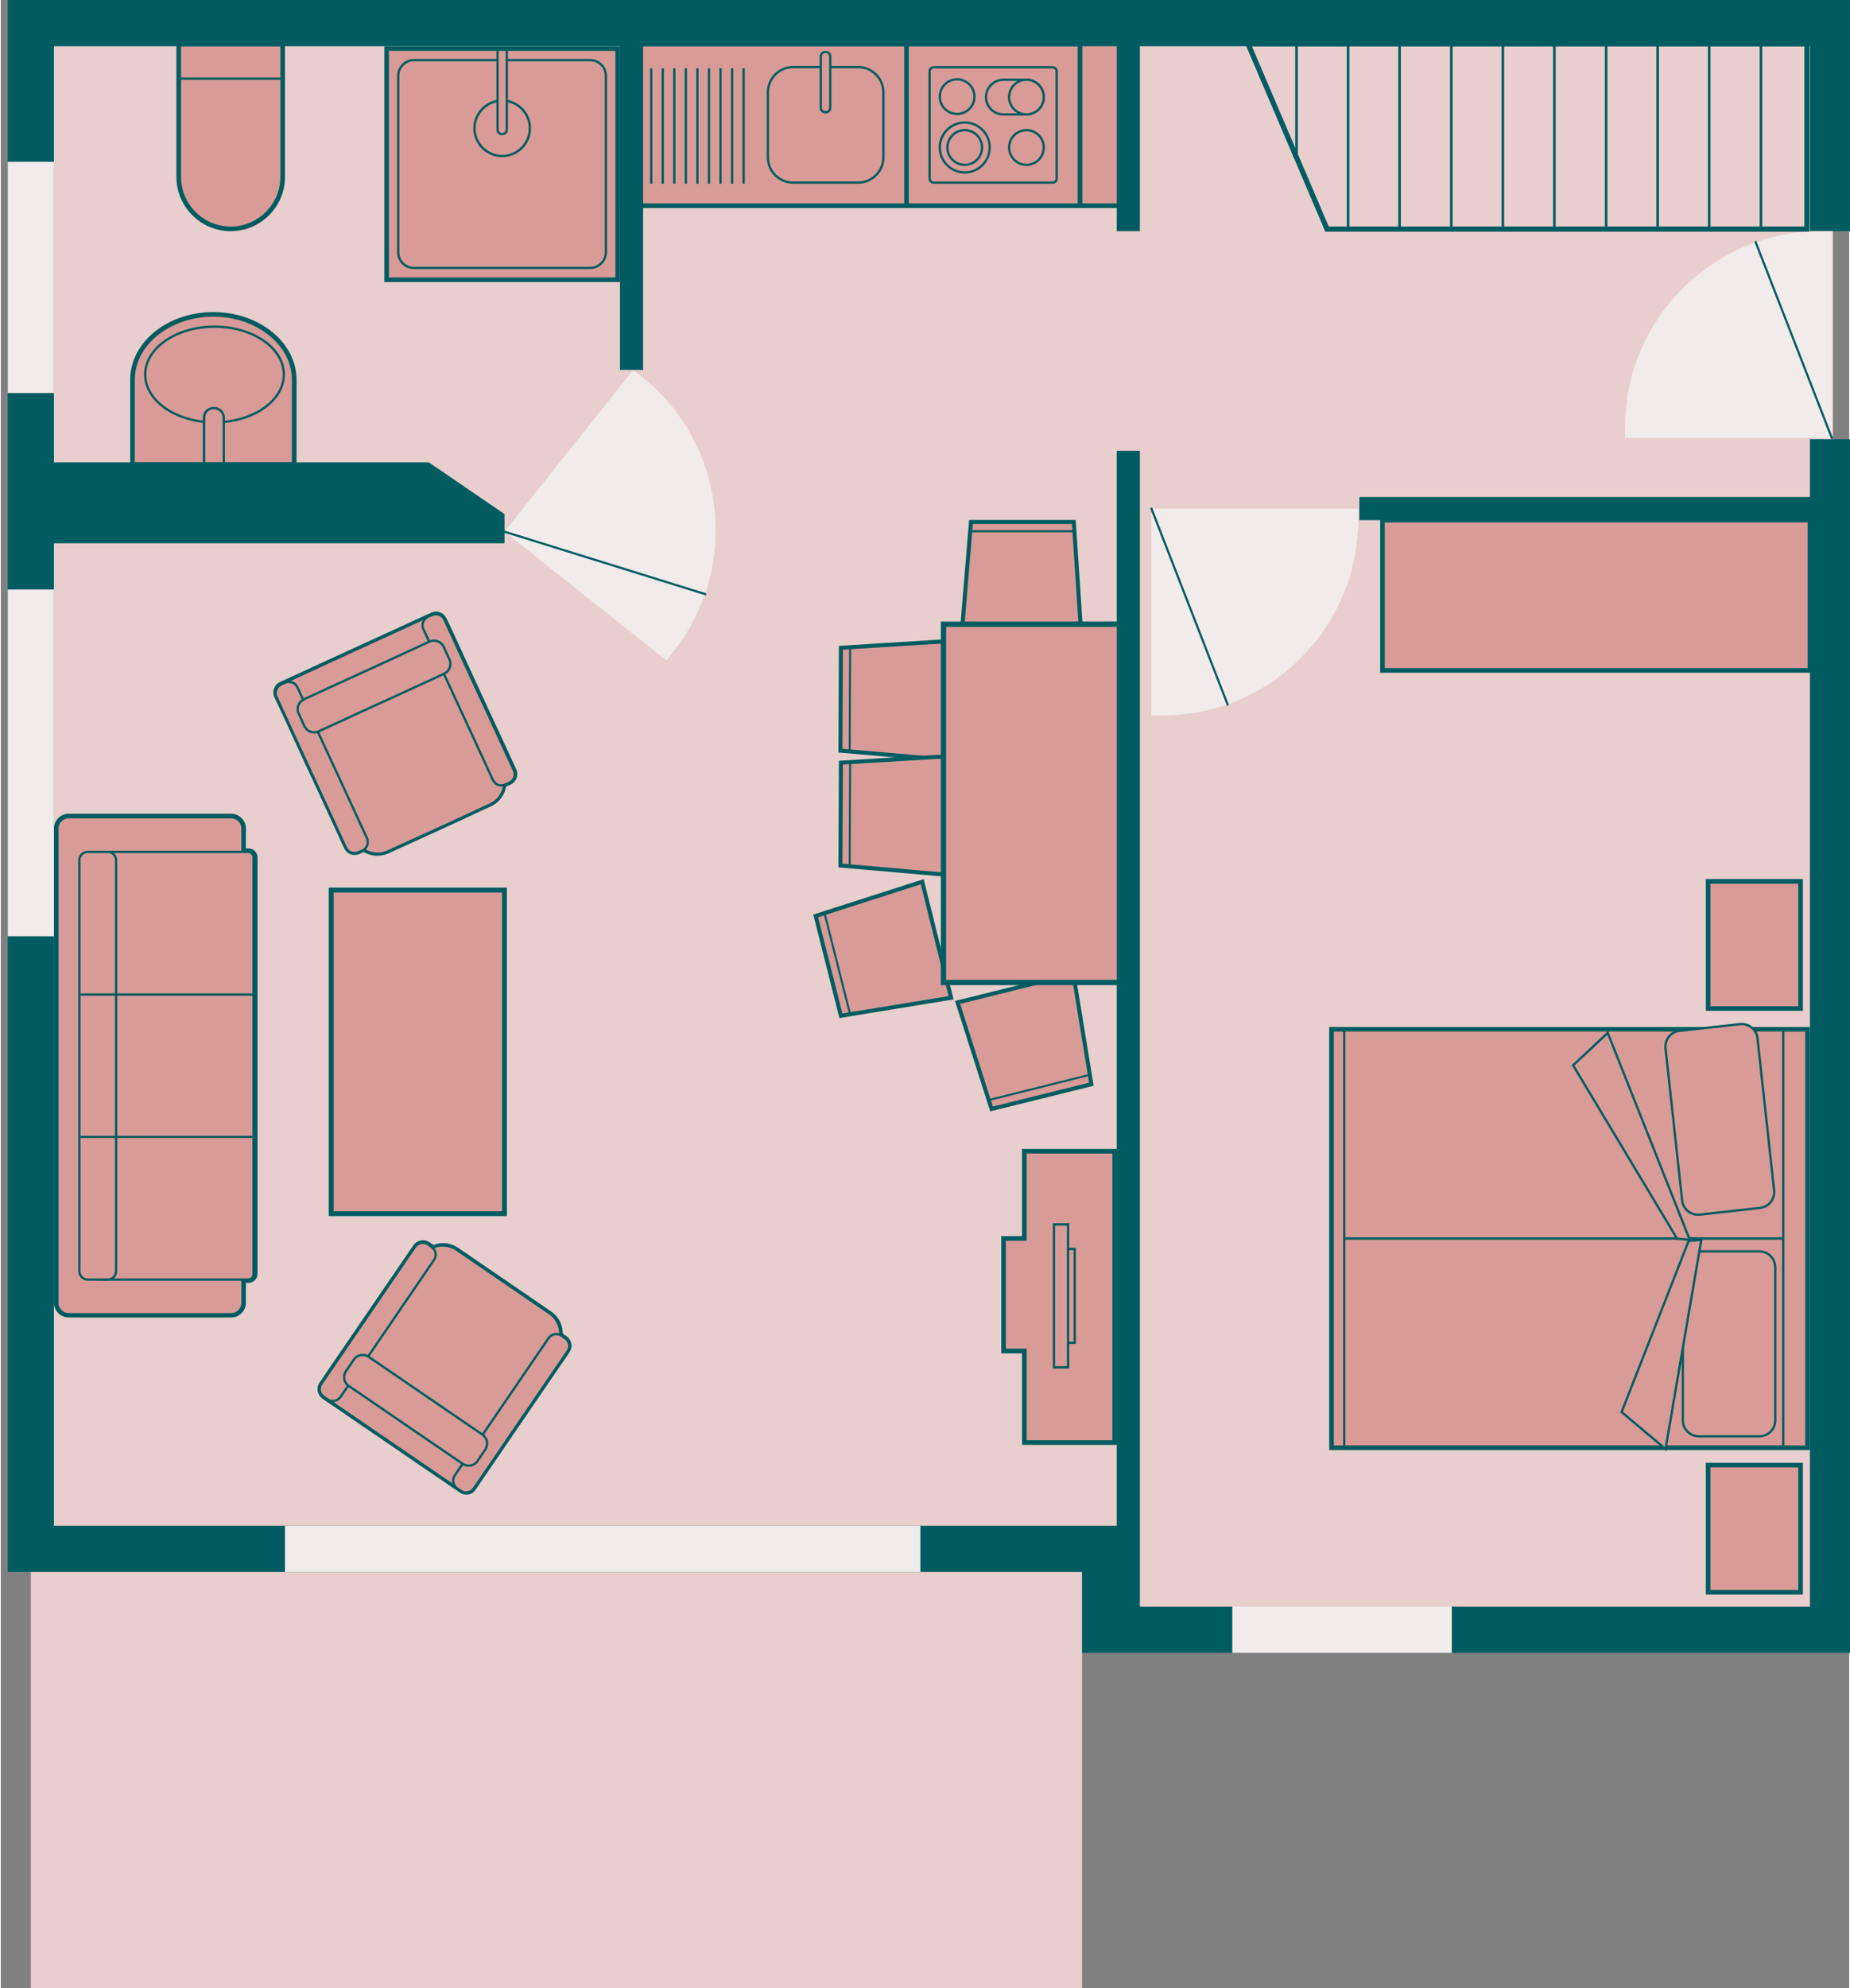 <?xml version="1.0" encoding="utf-8"?>
<!-- Generator: Adobe Illustrator 24.2.0, SVG Export Plug-In . SVG Version: 6.00 Build 0)  -->
<svg version="1.1" xmlns="http://www.w3.org/2000/svg" xmlns:xlink="http://www.w3.org/1999/xlink" x="0px" y="0px" width="270px"
	 height="290px" viewBox="0 0 800 860" enable-background="new 0 0 800 860" xml:space="preserve">
<rect x="0" y="0" width="800" height="860" fill="#808080" stroke="none"/>
<g id="plans">
</g>
<g id="house">
</g>
<g id="floor">
	<rect x="13" y="670" transform="matrix(-1 -1.139655e-12 1.139655e-12 -1 481 1530)" fill="#E8CECC" width="455" height="190"/>
	<polygon fill="#E8CECC" points="478,670 478,705 793,705 793,10 488,10 478,10 13,10 13,670 	"/>
</g>
<g id="interior">
	
		<rect x="463" y="14" transform="matrix(-1 -7.295310e-14 7.295310e-14 -1 951 103)" fill="#D99B98" stroke="#005C61" stroke-width="2" stroke-miterlimit="10" width="25" height="75"/>
	<path fill="#D99B98" stroke="#005C61" stroke-width="2" stroke-miterlimit="10" d="M122,76.5V54V41.5V19H99.5h0H77v22.5V54v22.5
		C77,88.9,87.1,99,99.5,99h0C111.9,99,122,88.9,122,76.5z"/>
	<g>
		<line fill="none" stroke="#005C61" stroke-miterlimit="10" x1="122" y1="34" x2="77" y2="34"/>
	</g>
	<path fill="#D99B98" stroke="#005C61" stroke-width="2" stroke-miterlimit="10" d="M57,164.3V201h70v-36.7
		c0-15.6-15.7-28.3-35-28.3h0C72.7,136,57,148.6,57,164.3z"/>
	<ellipse fill="#D99B98" stroke="#005C61" stroke-miterlimit="10" cx="92.5" cy="162" rx="30" ry="20.7"/>
	<g>
		<path fill="#D99B98" d="M88,200.5v-19.8c0-2.3,1.9-4.2,4.3-4.2s4.3,1.9,4.3,4.2v19.8H88z"/>
		<path fill="#005C61" d="M92.2,177c2.1,0,3.8,1.6,3.8,3.7V200h-7.5v-19.3C88.5,178.6,90.1,177,92.2,177 M92.2,176L92.2,176
			c-2.6,0-4.8,2.1-4.8,4.7V201H97v-20.3C97,178.1,94.9,176,92.2,176L92.2,176z"/>
	</g>
	<path fill="#D99B98" stroke="#005C61" stroke-width="2" stroke-miterlimit="10" d="M384,89c0,0,0-18.9,0-37c0-0.4,0-0.8,0-1.2
		c0-16.4,0-31.8,0-31.8s1.9,0,5,0c2.2,0,4.9,0,7.9,0c21.5,0,70.2,0,70.2,0s0,15.4,0,31.8c0,0.4,0,0.8,0,1.2c0,18.2,0,37,0,37
		s-48.7,0-70.2,0c-3,0-5.6,0-7.9,0C385.9,89,384,89,384,89z"/>
	<path fill="#D99B98" stroke="#005C61" stroke-miterlimit="10" d="M402,77.2c0,0,0-13,0-25.2c0-0.4,0-0.8,0-1.2
		c0-10.4,0-19.9,0-19.9c0-1,0.8-1.8,1.8-1.8h51.4c1,0,1.8,0.8,1.8,1.8c0,0,0,9.5,0,19.9c0,0.4,0,0.8,0,1.2c0,12.2,0,25.2,0,25.2
		c0,1-0.8,1.8-1.8,1.8h-51.4C402.8,79,402,78.2,402,77.2z"/>
	<circle fill="#D99B98" stroke="#005C61" stroke-miterlimit="10" cx="417.2" cy="63.8" r="10.8"/>
	<circle fill="#D99B98" stroke="#005C61" stroke-miterlimit="10" cx="417.2" cy="63.8" r="7.5"/>
	<circle fill="#D99B98" stroke="#005C61" stroke-miterlimit="10" cx="443.9" cy="63.8" r="7.5"/>
	<path fill="#D99B98" stroke="#005C61" stroke-miterlimit="10" d="M426.4,42L426.4,42c0-4.1,3.4-7.5,7.5-7.5h10
		c4.1,0,7.5,3.4,7.5,7.5v0c0,4.1-3.4,7.5-7.5,7.5h-10C429.7,49.5,426.4,46.1,426.4,42z"/>
	<circle fill="#D99B98" stroke="#005C61" stroke-miterlimit="10" cx="443.9" cy="42" r="7.5"/>
	<circle fill="#D99B98" stroke="#005C61" stroke-miterlimit="10" cx="413.9" cy="41.8" r="7.5"/>
	<g>
		<g>
			
				<rect x="589" y="433.3" transform="matrix(-1.836970e-16 1 -1 -1.836970e-16 1214.75 -143.25)" fill="none" stroke="#005C61" stroke-width="3" stroke-miterlimit="10" width="180" height="205"/>
			
				<rect x="576.5" y="535.8" transform="matrix(-1 -1.224647e-16 1.224647e-16 -1 1358 1161.5)" fill="#D99B98" stroke="#005C61" stroke-miterlimit="10" width="205" height="90"/>
			<path fill="#D99B98" stroke="#005C61" stroke-miterlimit="10" d="M734.9,541.3h26.2c3.8,0,6.9,3.1,6.9,6.9v66.2
				c0,3.8-3.1,6.9-6.9,6.9h-26.2c-3.8,0-6.9-3.1-6.9-6.9v-66.2C728,544.3,731.1,541.3,734.9,541.3z"/>
			
				<rect x="576.5" y="445.8" transform="matrix(-1 -1.224647e-16 1.224647e-16 -1 1358 981.5)" fill="#D99B98" stroke="#005C61" stroke-miterlimit="10" width="205" height="90"/>
			<path fill="#D99B98" stroke="#005C61" stroke-miterlimit="10" d="M726.6,445.9l26.1-2.9c3.8-0.4,7.2,2.3,7.6,6.1l7.2,65.8
				c0.4,3.8-2.3,7.2-6.1,7.6l-26.1,2.9c-3.8,0.4-7.2-2.3-7.6-6.1l-7.2-65.8C720.1,449.7,722.8,446.3,726.6,445.9z"/>
			<polygon fill="#D99B98" stroke="#005C61" stroke-miterlimit="10" points="731,536.3 695.5,446.8 680.5,460.8 725.5,535.8 			"/>
			<polygon fill="#D99B98" stroke="#005C61" stroke-miterlimit="10" points="736,536.3 720.5,626.8 701.5,610.8 730.5,536.8 			"/>
			
				<rect x="686.5" y="530.8" transform="matrix(-1.836970e-16 1 -1 -1.836970e-16 1312.25 -240.75)" fill="#D99B98" stroke="#005C61" stroke-miterlimit="10" width="180" height="10"/>
			
				<rect x="489" y="533.3" transform="matrix(-1.836970e-16 1 -1 -1.836970e-16 1114.75 -43.25)" fill="#D99B98" stroke="#005C61" stroke-miterlimit="10" width="180" height="5"/>
		</g>
	</g>
	
		<rect x="731.5" y="641.3" transform="matrix(-1.836970e-16 1 -1 -1.836970e-16 1420.25 -97.75)" fill="#D99B98" stroke="#005C61" stroke-width="2" stroke-miterlimit="10" width="55" height="40"/>
	
		<rect x="731.5" y="388.8" transform="matrix(-1.836970e-16 1 -1 -1.836970e-16 1167.75 -350.25)" fill="#D99B98" stroke="#005C61" stroke-width="2" stroke-miterlimit="10" width="55" height="40"/>
	
		<rect x="143" y="385" transform="matrix(-1 3.463351e-11 -3.463351e-11 -1 361 910)" fill="#D99B98" stroke="#005C61" stroke-width="2.103" stroke-miterlimit="10" width="75" height="140"/>
	
		<rect x="598" y="225" transform="matrix(-1 1.941746e-14 -1.941746e-14 -1 1381 515)" fill="#D99B98" stroke="#005C61" stroke-width="2" stroke-miterlimit="10" width="185" height="65"/>
	
		<rect x="167" y="21" transform="matrix(-1 -1.224647e-16 1.224647e-16 -1 434 142)" fill="#D99B98" stroke="#005C61" stroke-width="2" stroke-miterlimit="10" width="100" height="100"/>
	<path fill="#D99B98" stroke="#005C61" stroke-miterlimit="10" d="M178.8,26h76.3c3.8,0,6.8,3.1,6.8,6.8v76.3c0,3.8-3.1,6.8-6.8,6.8
		h-76.3c-3.8,0-6.8-3.1-6.8-6.8V32.8C172,29.1,175.1,26,178.8,26z"/>
	<g>
		<circle fill="#D99B98" cx="217" cy="55.5" r="12"/>
		<path fill="#005C61" d="M217,44c6.3,0,11.5,5.2,11.5,11.5S223.3,67,217,67s-11.5-5.2-11.5-11.5S210.7,44,217,44 M217,43
			c-6.9,0-12.5,5.6-12.5,12.5S210.1,68,217,68s12.5-5.6,12.5-12.5S223.9,43,217,43L217,43z"/>
	</g>
	<g>
		<path fill="#D99B98" d="M217,58c-1.1,0-2-0.8-2-1.8V21.5h4v34.7C219,57.2,218.1,58,217,58z"/>
		<path fill="#005C61" d="M218.5,22v34.2c0,0.7-0.7,1.3-1.5,1.3s-1.5-0.6-1.5-1.3V22H218.5 M219.5,21h-5v35.2c0,1.3,1.1,2.3,2.5,2.3
			c1.4,0,2.5-1,2.5-2.3V21L219.5,21z"/>
	</g>
	<path fill="#D99B98" stroke="#005C61" stroke-width="2" stroke-miterlimit="10" d="M434,535.7h9c0,0,0-10.4,0-18.7
		c0-10.3,0-19,0-19s3.8,0,9.3,0c4.6,0,11.3,0,16.5,0c7.6,0,13.3,0,13.3,0s0,7.2,0,19c0,20.2,0,65,0,86c0,12.9,0,21,0,21
		s-5.7,0-13.3,0c-5.2,0-11.9,0-16.5,0c-5.5,0-9.3,0-9.3,0s0-9.7,0-21c0-8.5,0-18.6,0-18.6h-9V535.7z"/>
	
		<rect x="458.8" y="540.2" transform="matrix(-1 -4.488422e-11 4.488422e-11 -1 923.605 1121.045)" fill="#D99B98" stroke="#005C61" stroke-miterlimit="10" width="6.1" height="40.6"/>
	
		<rect x="455.9" y="529.6" transform="matrix(-1 -4.488422e-11 4.488422e-11 -1 917.816 1121.045)" fill="#D99B98" stroke="#005C61" stroke-miterlimit="10" width="6.1" height="61.8"/>
	<path fill="#D99B98" stroke="#005C61" stroke-width="2" stroke-miterlimit="10" d="M204.7,643.8l0.5-0.7l2.9-4.3l37.2-54.4
		c1.3-1.8,0.8-4.3-1-5.6l-1.6-1.1c-0.2-0.1-0.4-0.2-0.5-0.3c0.2-3.6-1.4-7.1-4.6-9.3l-40.2-27.5c-3.2-2.2-7.1-2.4-10.3-0.9
		c-0.1-0.1-0.3-0.3-0.5-0.4l-1.6-1.1c-1.8-1.3-4.3-0.8-5.6,1l-37.2,54.4l-2.9,4.3l-0.5,0.7c-1.3,1.8-0.8,4.3,1,5.6l0.7,0.5l0.9,0.6
		l56.2,38.4l0.9,0.6l0.7,0.5C201,646.1,203.5,645.7,204.7,643.8z"/>
	<path fill="#D99B98" stroke="#005C61" stroke-miterlimit="10" d="M205.2,643.1l2.9-4.3c1.5-2.2,1-5.3-1.3-6.8l-0.1-0.1
		c0.1-0.2,0.3-0.3,0.4-0.5l33.2-48.5c3.3-4.8,2.1-11.5-2.8-14.8l-40.2-27.5c-4.8-3.3-11.5-2.1-14.8,2.8l-33.2,48.5
		c-0.1,0.2-0.2,0.4-0.3,0.5l-0.1-0.1c-2.2-1.5-5.3-1-6.8,1.3l-2.9,4.3c-1.5,2.2-1,5.3,1.3,6.8l57.9,39.6
		C200.6,645.9,203.7,645.3,205.2,643.1z"/>
	<path fill="#D99B98" stroke="#005C61" stroke-miterlimit="10" d="M196.5,638.2l40.6-59.4c1.3-1.8,3.8-2.3,5.6-1l1.6,1.1
		c1.8,1.3,2.3,3.8,1,5.6l-40.6,59.4c-1.3,1.8-3.8,2.3-5.6,1l-1.6-1.1C195.7,642.5,195.2,640,196.5,638.2z"/>
	<path fill="#D99B98" stroke="#005C61" stroke-miterlimit="10" d="M138.7,598.7l40.6-59.4c1.3-1.8,3.8-2.3,5.6-1l1.6,1.1
		c1.8,1.3,2.3,3.8,1,5.6L147,604.3c-1.3,1.8-3.8,2.3-5.6,1l-1.6-1.1C137.9,603,137.5,600.5,138.7,598.7z"/>
	<path fill="#D99B98" stroke="#005C61" stroke-miterlimit="10" d="M149.4,593.1l3.4-5c1.4-2.1,4.3-2.6,6.4-1.2l49.3,33.7
		c2.1,1.4,2.6,4.3,1.2,6.4l-3.4,5c-1.4,2.1-4.3,2.6-6.4,1.2l-49.3-33.7C148.5,598.1,147.9,595.2,149.4,593.1z"/>
	<path fill="#D99B98" stroke="#005C61" stroke-width="2" stroke-miterlimit="10" d="M269,89c0,0,0-9.5,0-21.4c0-4.7,0-9.9,0-15
		c0-17,0-33.6,0-33.6s2,0,5.5,0c0.6,0,1.7,0,3,0c44.4,0,114.5,0,114.5,0s0,16.6,0,33.6c0,5.1,0,10.3,0,15c0,12,0,21.4,0,21.4
		s-70.1,0-114.5,0c-1.3,0-2.4,0-3,0C271,89,269,89,269,89z"/>
	<path fill="#D99B98" stroke="#005C61" stroke-miterlimit="10" d="M332,68c0,0,0-0.1,0-0.4c0-1.7,0-8.6,0-15c0-6.5,0-12.6,0-12.6
		c0-6.1,4.9-11,11-11h28c6.1,0,11,4.9,11,11c0,0,0,6.1,0,12.6c0,6.4,0,13.3,0,15c0,0.3,0,0.4,0,0.4c0,6.1-4.9,11-11,11h-28
		C336.9,79,332,74.1,332,68z"/>
	<path fill="#D99B98" d="M355,24.4c0-1,0.8-1.9,1.9-1.9h0.3c1,0,1.9,0.8,1.9,1.9v22.3c0,1-0.8,1.9-1.9,1.9h-0.3
		c-1,0-1.9-0.8-1.9-1.9V24.4z"/>
	<path fill="#005C61" d="M358.5,46.6c0,0.8-0.6,1.4-1.4,1.4h-0.3c-0.8,0-1.4-0.6-1.4-1.4V24.4c0-0.8,0.6-1.4,1.4-1.4h0.3
		c0.8,0,1.4,0.6,1.4,1.4V46.6 M359.5,46.6V24.4c0-1.3-1.1-2.4-2.4-2.4h-0.3c-1.3,0-2.4,1.1-2.4,2.4v22.3c0,1.3,1.1,2.4,2.4,2.4h0.3
		C358.4,49,359.5,47.9,359.5,46.6L359.5,46.6z"/>
	<g>
		<path fill="none" stroke="#005C61" stroke-miterlimit="10" d="M321.5,29.5c0,0,0,11.3,0,23.1c0,5.2,0,10.5,0,15
			c0,6.9,0,11.9,0,11.9"/>
	</g>
	<path fill="none" stroke="#005C61" stroke-miterlimit="10" d="M316.5,29.5c0,0,0,11.3,0,23.1c0,5.2,0,10.5,0,15
		c0,6.9,0,11.9,0,11.9"/>
	<path fill="none" stroke="#005C61" stroke-miterlimit="10" d="M311.5,29.5c0,0,0,11.3,0,23.1c0,5.2,0,10.5,0,15
		c0,6.9,0,11.9,0,11.9"/>
	<path fill="none" stroke="#005C61" stroke-miterlimit="10" d="M306.5,29.5c0,0,0,11.3,0,23.1c0,5.2,0,10.5,0,15
		c0,6.9,0,11.9,0,11.9"/>
	<path fill="none" stroke="#005C61" stroke-miterlimit="10" d="M301.5,29.5c0,0,0,11.3,0,23.1c0,5.2,0,10.5,0,15
		c0,6.9,0,11.9,0,11.9"/>
	<path fill="none" stroke="#005C61" stroke-miterlimit="10" d="M296.5,29.5c0,0,0,11.3,0,23.1c0,5.2,0,10.5,0,15
		c0,6.9,0,11.9,0,11.9"/>
	<path fill="none" stroke="#005C61" stroke-miterlimit="10" d="M291.5,29.5c0,0,0,11.3,0,23.1c0,5.2,0,10.5,0,15
		c0,6.9,0,11.9,0,11.9"/>
	<path fill="none" stroke="#005C61" stroke-miterlimit="10" d="M286.5,29.5c0,0,0,11.3,0,23.1c0,5.2,0,10.5,0,15
		c0,6.9,0,11.9,0,11.9"/>
	<path fill="none" stroke="#005C61" stroke-miterlimit="10" d="M281.5,29.5c0,0,0,11.3,0,23.1c0,5.2,0,10.5,0,15
		c0,6.9,0,11.9,0,11.9"/>
	<polygon fill="#E8CECC" stroke="#005C61" stroke-width="2.238" stroke-miterlimit="10" points="574,99.1 539.8,18.9 781.7,18.9 
		781.7,99.1 	"/>
	<line fill="none" stroke="#005C61" stroke-width="1.119" stroke-miterlimit="10" x1="761.8" y1="18.9" x2="761.8" y2="99.1"/>
	<line fill="none" stroke="#005C61" stroke-width="1.119" stroke-miterlimit="10" x1="739.4" y1="18.9" x2="739.4" y2="99.1"/>
	<line fill="none" stroke="#005C61" stroke-width="1.119" stroke-miterlimit="10" x1="717.1" y1="18.9" x2="717.1" y2="99.1"/>
	<line fill="none" stroke="#005C61" stroke-width="1.119" stroke-miterlimit="10" x1="694.8" y1="18.9" x2="694.8" y2="99.1"/>
	<line fill="none" stroke="#005C61" stroke-width="1.119" stroke-miterlimit="10" x1="672.4" y1="18.9" x2="672.4" y2="99.1"/>
	<line fill="none" stroke="#005C61" stroke-width="1.119" stroke-miterlimit="10" x1="650.1" y1="18.9" x2="650.1" y2="99.1"/>
	<line fill="none" stroke="#005C61" stroke-width="1.119" stroke-miterlimit="10" x1="627.8" y1="18.9" x2="627.8" y2="99.5"/>
	<line fill="none" stroke="#005C61" stroke-width="1.119" stroke-miterlimit="10" x1="605.4" y1="18.9" x2="605.4" y2="99.5"/>
	<line fill="none" stroke="#005C61" stroke-width="1.119" stroke-miterlimit="10" x1="583.1" y1="18.9" x2="583.1" y2="99"/>
	<line fill="none" stroke="#005C61" stroke-width="1.119" stroke-miterlimit="10" x1="560.8" y1="18.9" x2="560.8" y2="66.5"/>
	<path fill="#D99B98" stroke="#005C61" stroke-width="3" stroke-miterlimit="10" d="M29.4,353.5h70.3c2.7,0,4.9,2.2,4.9,4.9v10.1
		h2.6c1.4,0,2.4,1.1,2.4,2.4v180.1c0,1.4-1.1,2.4-2.4,2.4h-2.6v10.1c0,2.7-2.2,4.9-4.9,4.9H29.4c-2.7,0-4.9-2.2-4.9-4.9V358.4
		C24.5,355.7,26.7,353.5,29.4,353.5z"/>
	<path fill="#D99B98" stroke="#005C61" stroke-miterlimit="10" d="M29.4,568.5h70.3c2.7,0,4.9-2.2,4.9-4.9V358.4
		c0-2.7-2.2-4.9-4.9-4.9H29.4c-2.7,0-4.9,2.2-4.9,4.9v205.3C24.5,566.3,26.7,568.5,29.4,568.5z"/>
	<path fill="#D99B98" stroke="#005C61" stroke-miterlimit="10" d="M42.4,553.5h64.6c1.4,0,2.4-1.1,2.4-2.4V370.9
		c0-1.4-1.1-2.4-2.4-2.4H42.4c-1.4,0-2.4,1.1-2.4,2.4v180.1C40,552.4,41.1,553.5,42.4,553.5z"/>
	<path fill="#D99B98" stroke="#005C61" stroke-miterlimit="10" d="M37.6,553.5h8.7c2,0,3.6-1.6,3.6-3.6V372.1c0-2-1.6-3.6-3.6-3.6
		h-8.7c-2,0-3.6,1.6-3.6,3.6v177.7C34,551.9,35.6,553.5,37.6,553.5z"/>
	<line fill="none" stroke="#005C61" stroke-miterlimit="10" x1="109.5" y1="430.2" x2="34.5" y2="430.2"/>
	<line fill="none" stroke="#005C61" stroke-miterlimit="10" x1="109.5" y1="491.8" x2="34.5" y2="491.8"/>
	<polygon fill="#D99B98" stroke="#005C61" stroke-width="1.742" stroke-miterlimit="10" points="419.9,225.8 464.4,225.8 
		467.6,274.1 415.9,274.1 	"/>
	<line fill="none" stroke="#005C61" stroke-width="0.871" stroke-miterlimit="10" x1="464.4" y1="229.8" x2="419.9" y2="229.8"/>
	<polygon fill="#D99B98" stroke="#005C61" stroke-width="1.742" stroke-miterlimit="10" points="472,469 428.8,479.7 414.1,433.6 
		464.2,421.2 	"/>
	<line fill="none" stroke="#005C61" stroke-width="0.871" stroke-miterlimit="10" x1="427.8" y1="475.8" x2="471" y2="465"/>
	<polygon fill="#D99B98" stroke="#005C61" stroke-width="1.742" stroke-miterlimit="10" points="363.4,324.7 363.6,280.2 
		411.9,277.2 411.6,328.9 	"/>
	<line fill="none" stroke="#005C61" stroke-width="0.871" stroke-miterlimit="10" x1="367.6" y1="280.2" x2="367.4" y2="324.7"/>
	<polygon fill="#D99B98" stroke="#005C61" stroke-width="1.742" stroke-miterlimit="10" points="363.4,374.4 363.6,329.9 
		411.9,327 411.6,378.6 	"/>
	<line fill="none" stroke="#005C61" stroke-width="0.871" stroke-miterlimit="10" x1="367.6" y1="330" x2="367.4" y2="374.5"/>
	<polygon fill="#D99B98" stroke="#005C61" stroke-width="1.742" stroke-miterlimit="10" points="363.6,439.4 352.7,396.2 
		398.8,381.4 411.3,431.6 	"/>
	<line fill="none" stroke="#005C61" stroke-width="0.871" stroke-miterlimit="10" x1="356.6" y1="395.3" x2="367.5" y2="438.4"/>
	<path fill="#D99B98" stroke="#005C61" stroke-width="2" stroke-miterlimit="10" d="M192,267.9l0.4,0.8l2.2,4.7
		c0,0,4.9,10.6,10.5,22.8c3.5,7.6,7.3,15.9,10.5,22.7c3.8,8.3,6.6,14.3,6.6,14.3c0.9,2,0,4.4-2,5.3l-1.8,0.8
		c-0.2,0.1-0.4,0.1-0.6,0.2c-0.4,3.5-2.6,6.8-6.1,8.4c0,0-3.4,1.5-8.2,3.8c-7.7,3.6-19.3,8.9-27.3,12.5c-5.2,2.4-8.8,4-8.8,4
		c-3.5,1.6-7.4,1.2-10.3-0.8c-0.2,0.1-0.3,0.2-0.5,0.3l-1.8,0.8c-2,0.9-4.4,0-5.3-2c0,0-2.8-6.1-6.6-14.3
		c-3.1-6.8-6.9-15.1-10.5-22.7c-5.6-12.3-10.5-22.8-10.5-22.8l-2.2-4.7l-0.4-0.8c-0.9-2,0-4.4,2-5.3l0.8-0.4l1-0.4
		c0,0,7.6-3.5,17.6-8.1c8.5-3.9,18.8-8.6,27.3-12.5c9.6-4.4,17-7.8,17-7.8l1-0.4l0.8-0.4C188.7,265,191.1,265.9,192,267.9z"/>
	<path fill="#D99B98" stroke="#005C61" stroke-miterlimit="10" d="M192.4,268.7l2.2,4.7c1.1,2.5,0.1,5.4-2.4,6.5l-0.1,0
		c0.1,0.2,0.2,0.4,0.3,0.6c0,0,3.7,8,8.2,17.8c3.4,7.4,7.3,15.9,10.5,22.7c3.4,7.4,5.9,12.9,5.9,12.9c2.5,5.3,0.1,11.7-5.2,14.1
		c0,0-3.4,1.5-8.2,3.8c-7.7,3.6-19.3,8.9-27.3,12.5c-5.2,2.4-8.8,4-8.8,4c-5.3,2.5-11.7,0.1-14.1-5.2c0,0-2.5-5.5-5.9-12.9
		c-3.1-6.8-7-15.3-10.5-22.7c-4.5-9.8-8.2-17.8-8.2-17.8c-0.1-0.2-0.2-0.4-0.2-0.6l-0.1,0c-2.5,1.1-5.4,0.1-6.5-2.4l-2.2-4.7
		c-1.1-2.5-0.1-5.4,2.4-6.5c0,0,8.1-3.7,18.5-8.5c8.6-4,18.7-8.6,27.3-12.5c10.1-4.7,18-8.3,18-8.3
		C188.3,265.2,191.3,266.3,192.4,268.7z"/>
	<path fill="#D99B98" stroke="#005C61" stroke-miterlimit="10" d="M182.9,272.1c0,0,6.2,13.6,13,28.3c3.6,7.8,7.4,16,10.5,22.7
		c3.8,8.4,6.6,14.3,6.6,14.3c0.9,2,3.3,2.9,5.3,2l1.8-0.8c2-0.9,2.9-3.3,2-5.3c0,0-2.8-6-6.6-14.3c-3.1-6.7-6.8-14.9-10.5-22.7
		c-6.8-14.8-13-28.3-13-28.3c-0.9-2-3.3-2.9-5.3-2l-1.8,0.8C182.9,267.7,182,270.1,182.9,272.1z"/>
	<path fill="#D99B98" stroke="#005C61" stroke-miterlimit="10" d="M119.3,301.4c0,0,6.2,13.6,13,28.3c3.6,7.8,7.4,16,10.5,22.7
		c3.8,8.4,6.6,14.3,6.6,14.3c0.9,2,3.3,2.9,5.3,2l1.8-0.8c2-0.9,2.9-3.3,2-5.3c0,0-2.8-6-6.6-14.3c-3.1-6.7-6.8-14.9-10.5-22.7
		c-6.8-14.8-13-28.3-13-28.3c-0.9-2-3.3-2.9-5.3-2l-1.8,0.8C119.3,297,118.4,299.4,119.3,301.4z"/>
	<path fill="#D99B98" stroke="#005C61" stroke-miterlimit="10" d="M128.9,308.6l2.5,5.5c1.1,2.3,3.8,3.3,6.1,2.3
		c0,0,5.8-2.7,13.7-6.3c8.3-3.8,19-8.7,27.3-12.5c7.7-3.5,13.4-6.2,13.4-6.2c2.3-1.1,3.3-3.8,2.3-6.1l-2.5-5.5
		c-1.1-2.3-3.8-3.3-6.1-2.3c0,0-5.7,2.6-13.4,6.2c-8.3,3.8-18.9,8.7-27.3,12.5c-7.8,3.6-13.7,6.3-13.7,6.3
		C128.9,303.6,127.8,306.3,128.9,308.6z"/>
	
		<rect x="408" y="270" transform="matrix(-1 3.765287e-11 -3.765287e-11 -1 896 695)" fill="#D99B98" stroke="#005C61" stroke-width="2.285" stroke-miterlimit="10" width="80" height="155"/>
</g>
<g id="walls">
	<polyline fill="none" stroke="#005C61" stroke-width="20" stroke-miterlimit="10" points="793,190 793,705 478,705 478,670 13,670 
		13,10 793,10 793,100 	"/>
	<line fill="none" stroke="#005C61" stroke-width="10" stroke-miterlimit="10" x1="273" y1="160" x2="273" y2="10"/>
	<line fill="none" stroke="#005C61" stroke-width="10" stroke-miterlimit="10" x1="488" y1="10" x2="488" y2="100"/>
	<line fill="none" stroke="#005C61" stroke-width="10" stroke-miterlimit="10" x1="488" y1="195" x2="488" y2="705"/>
	<line fill="none" stroke="#005C61" stroke-width="10" stroke-miterlimit="10" x1="793" y1="220" x2="588" y2="220"/>
	<polygon fill="#005C61" stroke="#005C61" stroke-width="10" stroke-miterlimit="10" points="213,225 183.7,205 13,205 13,230 
		213,230 	"/>
</g>
<g id="doors">
	<path fill="#F2EBEB" d="M787.8,100c-46.8,0-84.8,38-84.8,84.8v4.7h89.5V100H787.8z"/>
	
		<line fill="none" stroke="#005C61" stroke-width="0.942" stroke-linecap="round" stroke-miterlimit="10" x1="792.5" y1="189.5" x2="759.5" y2="104.7"/>
	<path fill="#F2EBEB" d="M502.7,309.5c46.8,0,84.8-38,84.8-84.8V220H498v89.5H502.7z"/>
	
		<line fill="none" stroke="#005C61" stroke-width="0.942" stroke-linecap="round" stroke-miterlimit="10" x1="498" y1="220" x2="531" y2="304.8"/>
	<path fill="#F2EBEB" d="M291,282c29.1-36.6,23-90-13.6-119.1l-3.7-2.9L218,230l70.1,55.7L291,282z"/>
	
		<line fill="none" stroke="#005C61" stroke-width="0.942" stroke-linecap="round" stroke-miterlimit="10" x1="218" y1="230" x2="304.9" y2="257"/>
</g>
<g id="windows">
	<line fill="none" stroke="#F2EBEB" stroke-width="20" stroke-miterlimit="10" x1="13" y1="170" x2="13" y2="70"/>
	<line fill="none" stroke="#F2EBEB" stroke-width="20" stroke-miterlimit="10" x1="13" y1="405" x2="13" y2="255"/>
	<line fill="none" stroke="#F2EBEB" stroke-width="20" stroke-miterlimit="10" x1="628" y1="705" x2="533" y2="705"/>
	<line fill="none" stroke="#F2EBEB" stroke-width="20" stroke-miterlimit="10" x1="398" y1="670" x2="123" y2="670"/>
</g>
<g id="info">
</g>
</svg>
